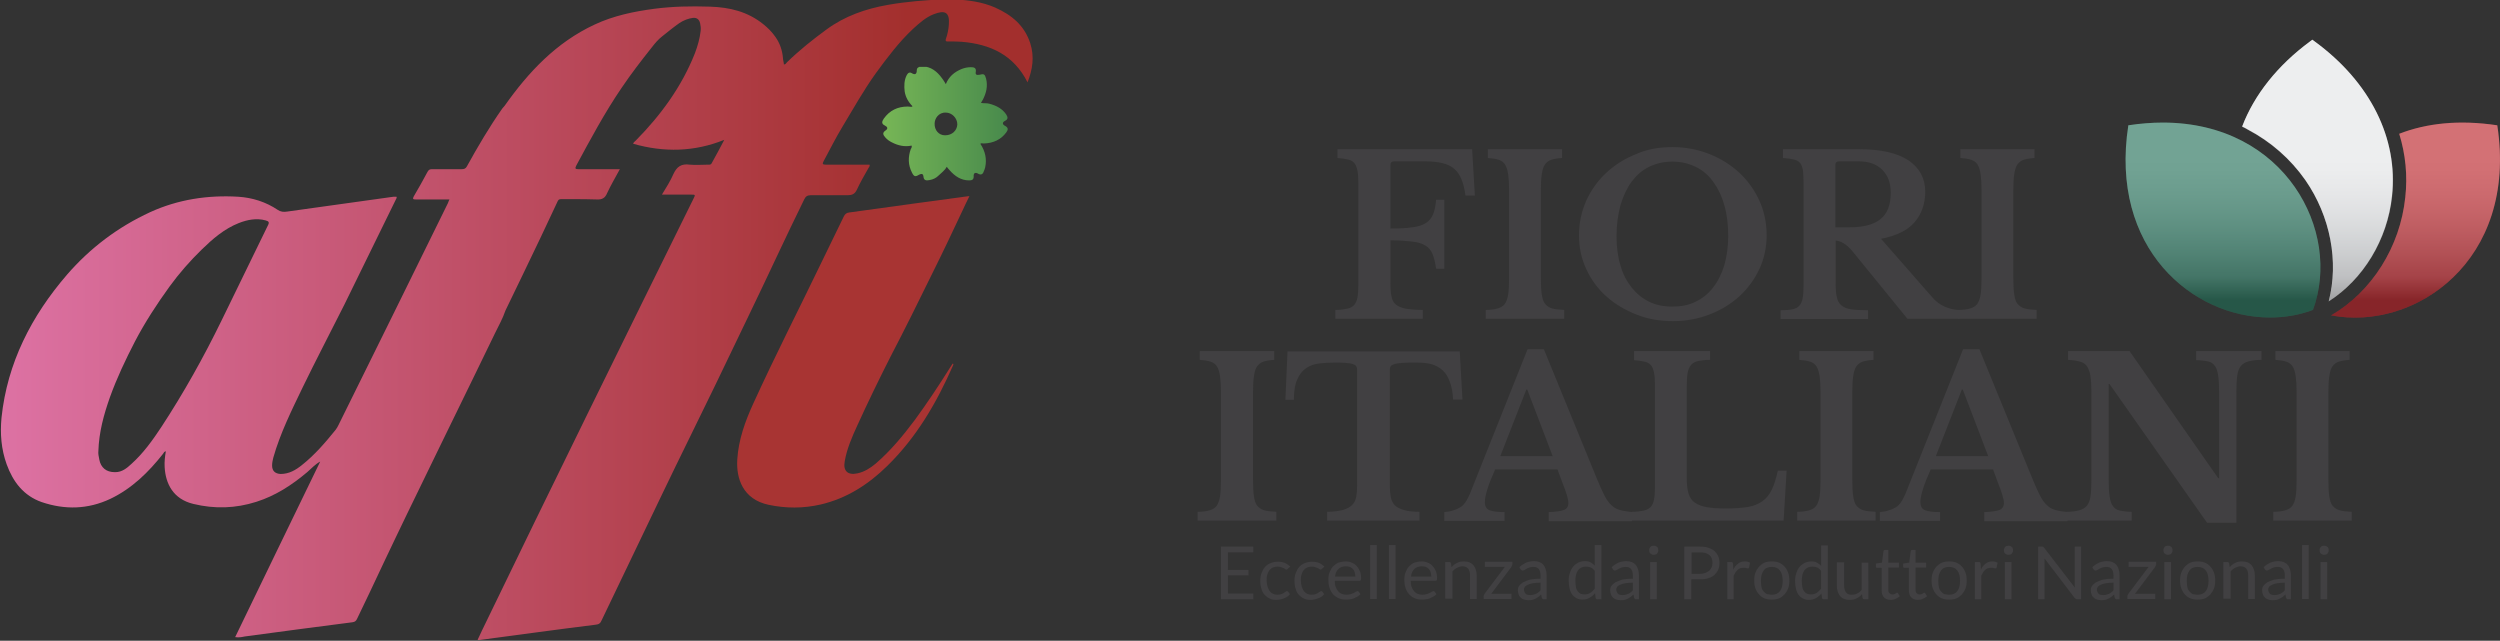 <svg xmlns="http://www.w3.org/2000/svg" xmlns:xlink="http://www.w3.org/1999/xlink" xml:space="preserve" id="Livello_1" x="0" y="0" style="enable-background:new 0 0 826 211.7" version="1.1" viewBox="0 0 826 211.7"><rect x="0" y="0" width="826" height="211.7" fill="#333333" stroke="none"/><style>.st6{fill:#414042}</style><path d="M825.1 41.4c-12.6-1.9-23.4-.7-32.4 2.8 2.1 6.8 2.8 13.9 2 21-1.7 16.4-11.1 31.2-24.5 39 27.4 5.3 61.8-17.8 54.9-62.8" style="fill:#c0343a"/><path d="m764.8 13.7-.8-.6-.8.6c-10.7 7.9-18.4 17.6-22.4 28.1.6.3 1.3.6 1.9 1 7.6 4 14.1 9.7 19 16.7 8.3 12 11.1 27 7.7 40.1 11.4-7.3 19.4-20.4 20.9-34.8 2.1-19.1-7.2-37.7-25.5-51.1" style="fill:#e6e7e8"/><path d="M714.6 40.5c-3.6 0-7.5.3-11.4.9-6.3 40.7 21.2 63.5 46.8 63.5 4.9 0 9.7-.8 14.2-2.5 9.6-25.8-9.1-61.9-49.6-61.9" style="fill:#367c66"/><g style="opacity:.3"><defs><path id="SVGID_1_" d="M702.2 13.2H826V105H702.2z"/></defs><clipPath id="SVGID_2_"><use xlink:href="#SVGID_1_" style="overflow:visible"/></clipPath><g style="clip-path:url(#SVGID_2_)"><defs><path id="SVGID_3_" d="M825.1 41.4c-12.6-1.9-23.4-.7-32.4 2.8 2.1 6.8 2.8 13.9 2 21-1.7 16.4-11.1 31.2-24.5 39 27.4 5.3 61.8-17.8 54.9-62.8m-110.5-.9c-3.6 0-7.5.3-11.4.9-6.3 40.7 21.2 63.5 46.8 63.5 4.9 0 9.7-.8 14.2-2.5 9.6-25.8-9.1-61.9-49.6-61.9m75.8 24.3c2-19.1-7.3-37.7-25.6-51l-.8-.6-.8.6c-10.7 7.9-18.4 17.6-22.4 28.1.6.3 1.3.6 1.9 1 7.6 4 14.1 9.7 19 16.7 8.3 12 11.1 27 7.7 40.1 11.5-7.4 19.5-20.5 21-34.9"/></defs><clipPath id="SVGID_4_"><use xlink:href="#SVGID_3_" style="overflow:visible"/></clipPath><linearGradient id="SVGID_5_" x1="-40.517" x2="-39.661" y1="252.476" y2="252.476" gradientTransform="matrix(0 107.167 107.167 0 -26292.691 4355.273)" gradientUnits="userSpaceOnUse"><stop offset="0" style="stop-color:#fff"/><stop offset=".432" style="stop-color:#fff"/><stop offset=".481" style="stop-color:#f8f8f8"/><stop offset=".544" style="stop-color:#eaeaeb"/><stop offset=".614" style="stop-color:#d4d5d6"/><stop offset=".69" style="stop-color:#b5b7b9"/><stop offset=".77" style="stop-color:#909294"/><stop offset=".853" style="stop-color:#646567"/><stop offset=".937" style="stop-color:#000"/><stop offset="1" style="stop-color:#000"/></linearGradient><path d="M696.8 13.2H832v96.4H696.8z" style="clip-path:url(#SVGID_4_);fill:url(#SVGID_5_)"/></g></g><path d="M414.1 180.6v1.9h-8.4v5.8h6.8v1.8h-6.8v6h8.4v1.9h-10.7v-17.4zM425.5 187.9c-.1.1-.1.2-.2.2s-.2.1-.3.1c-.1 0-.3-.1-.4-.2-.1-.1-.3-.2-.5-.3-.2-.1-.5-.2-.8-.3-.3-.1-.7-.2-1.1-.2-.6 0-1.1.1-1.6.3-.5.2-.8.5-1.2.9-.3.4-.5.9-.7 1.5-.2.6-.2 1.2-.2 1.9s.1 1.4.3 2c.2.6.4 1.1.7 1.5.3.4.7.7 1.1.9.4.2.9.3 1.5.3.5 0 1-.1 1.3-.2.3-.1.6-.3.8-.4.2-.2.4-.3.6-.4.1-.1.3-.2.4-.2.2 0 .3.1.4.2l.6.8c-.5.7-1.2 1.1-2 1.4-.8.3-1.6.5-2.5.5-.8 0-1.5-.1-2.1-.4-.7-.3-1.2-.7-1.7-1.2s-.9-1.2-1.1-2c-.3-.8-.4-1.7-.4-2.7 0-.9.1-1.8.4-2.5.3-.8.6-1.4 1.1-2 .5-.6 1.1-1 1.8-1.3.7-.3 1.5-.5 2.5-.5.9 0 1.6.1 2.3.4.7.3 1.2.7 1.8 1.2l-.8.7zM436.8 187.9c-.1.1-.1.2-.2.2s-.2.1-.3.1c-.1 0-.3-.1-.4-.2-.1-.1-.3-.2-.5-.3-.2-.1-.5-.2-.8-.3-.3-.1-.7-.2-1.1-.2-.6 0-1.1.1-1.6.3-.5.2-.8.5-1.2.9-.3.4-.5.9-.7 1.5-.2.6-.2 1.2-.2 1.9s.1 1.4.3 2c.2.6.4 1.1.7 1.5.3.4.7.7 1.1.9.4.2.9.3 1.5.3.5 0 1-.1 1.3-.2.3-.1.6-.3.8-.4.2-.2.4-.3.6-.4.1-.1.3-.2.4-.2.2 0 .3.1.4.2l.6.8c-.5.7-1.2 1.1-2 1.4-.8.3-1.6.5-2.5.5-.8 0-1.5-.1-2.1-.4-.7-.3-1.2-.7-1.7-1.2s-.9-1.2-1.1-2c-.3-.8-.4-1.7-.4-2.7 0-.9.1-1.8.4-2.5.3-.8.6-1.4 1.1-2 .5-.6 1.1-1 1.8-1.3.7-.3 1.5-.5 2.5-.5.9 0 1.6.1 2.3.4.7.3 1.2.7 1.8 1.2l-.8.7zM444.6 185.5c.7 0 1.4.1 2 .4.6.2 1.2.6 1.6 1.1.5.5.8 1 1.1 1.7.3.7.4 1.5.4 2.3 0 .3 0 .6-.1.7-.1.1-.2.2-.4.2H441c0 .8.1 1.5.3 2 .2.6.5 1.1.8 1.4.3.4.7.7 1.2.9.5.2 1 .3 1.6.3.5 0 1-.1 1.4-.2.4-.1.7-.3 1-.4.3-.1.5-.3.7-.4.2-.1.4-.2.5-.2.2 0 .3.1.4.2l.6.8c-.3.3-.6.6-1 .8l-1.2.6c-.4.2-.9.3-1.3.3-.5.1-.9.1-1.3.1-.8 0-1.6-.1-2.3-.4-.7-.3-1.3-.7-1.9-1.3-.5-.6-.9-1.2-1.2-2.1-.3-.8-.4-1.8-.4-2.8 0-.9.1-1.7.4-2.4.3-.7.6-1.4 1.1-1.9.5-.5 1.1-1 1.8-1.3.7-.2 1.5-.4 2.4-.4m.1 1.6c-1 0-1.9.3-2.5.9-.6.6-1 1.4-1.1 2.5h6.7c0-.5-.1-1-.2-1.4-.1-.4-.3-.8-.6-1.1-.3-.3-.6-.5-1-.7-.4-.1-.8-.2-1.3-.2M452.7 180.1h2.2v17.8h-2.2zM458.9 180.1h2.2v17.8h-2.2zM469.7 185.5c.7 0 1.4.1 2 .4.6.2 1.2.6 1.6 1.1.5.5.8 1 1.1 1.7.3.7.4 1.5.4 2.3 0 .3 0 .6-.1.7-.1.1-.2.2-.4.2h-8.2c0 .8.1 1.5.3 2 .2.6.5 1.1.8 1.4.3.4.7.7 1.2.9.5.2 1 .3 1.6.3.5 0 1-.1 1.4-.2.4-.1.7-.3 1-.4.3-.1.5-.3.7-.4.2-.1.4-.2.5-.2.2 0 .3.1.4.2l.6.8c-.3.3-.6.6-1 .8l-1.2.6c-.4.2-.9.3-1.3.3-.5.1-.9.1-1.3.1-.8 0-1.6-.1-2.3-.4-.7-.3-1.3-.7-1.9-1.3-.5-.6-.9-1.2-1.2-2.1-.3-.8-.4-1.8-.4-2.8 0-.9.1-1.7.4-2.4.3-.7.6-1.4 1.1-1.9.5-.5 1.1-1 1.8-1.3.7-.2 1.5-.4 2.4-.4m.1 1.6c-1 0-1.9.3-2.5.9-.6.6-1 1.4-1.1 2.5h6.7c0-.5-.1-1-.2-1.4-.1-.4-.3-.8-.6-1.1-.3-.3-.6-.5-1-.7-.4-.1-.9-.2-1.3-.2M477.5 198v-12.3h1.3c.3 0 .5.1.6.4l.2 1.3c.5-.6 1.1-1.1 1.8-1.4.7-.4 1.4-.5 2.3-.5.7 0 1.3.1 1.8.3s.9.5 1.3.9c.3.4.6.9.8 1.5.2.6.3 1.2.3 1.9v7.8h-2.2v-7.8c0-.9-.2-1.7-.6-2.2-.4-.5-1.1-.8-1.9-.8-.6 0-1.2.2-1.8.5-.6.3-1.1.7-1.5 1.2v9h-2.4zM499.6 186.6c0 .2 0 .3-.1.4-.1.1-.1.3-.2.4l-6.6 8.8h6.7v1.7h-9.2v-.9c0-.1 0-.2.1-.4.1-.1.1-.3.2-.4l6.7-8.9h-6.6v-1.7h9.1v1zM511.2 198h-1c-.2 0-.4 0-.5-.1-.1-.1-.2-.2-.3-.4l-.2-1.1c-.3.3-.6.6-.9.8-.3.2-.6.4-1 .6-.3.2-.7.3-1.1.4-.4.1-.8.1-1.3.1s-.9-.1-1.3-.2-.8-.3-1.1-.6c-.3-.3-.6-.6-.7-1-.2-.4-.3-.9-.3-1.5 0-.5.1-1 .4-1.4.3-.4.7-.8 1.3-1.2.6-.3 1.4-.6 2.3-.9 1-.2 2.1-.3 3.5-.3v-1c0-1-.2-1.7-.6-2.2-.4-.5-1-.7-1.8-.7-.5 0-1 .1-1.3.2-.4.1-.7.3-.9.4-.3.2-.5.3-.7.4-.2.1-.4.2-.6.2-.1 0-.3 0-.4-.1l-.3-.3-.4-.7c.7-.7 1.4-1.1 2.2-1.5.8-.3 1.7-.5 2.6-.5.7 0 1.3.1 1.8.3.5.2 1 .5 1.3.9.4.4.6.9.8 1.5.2.6.3 1.2.3 1.9v8zm-5.6-1.4c.4 0 .7 0 1-.1l.9-.3c.3-.1.5-.3.8-.5.3-.2.5-.4.7-.7v-2.5c-1 0-1.8.1-2.5.2s-1.3.3-1.7.5c-.4.2-.8.4-1 .7-.2.3-.3.6-.3.9 0 .3.1.6.2.8.1.2.2.4.4.6.2.2.4.3.6.3.4.1.6.1.9.1M527.8 198c-.3 0-.5-.1-.6-.4l-.2-1.6c-.5.6-1.1 1.1-1.8 1.5-.7.4-1.4.6-2.3.6-.7 0-1.3-.1-1.9-.4-.6-.3-1.1-.7-1.5-1.2-.4-.5-.7-1.2-.9-2-.2-.8-.3-1.7-.3-2.7 0-.9.1-1.7.4-2.5.2-.8.6-1.5 1-2 .5-.6 1-1 1.7-1.4.7-.3 1.4-.5 2.2-.5.8 0 1.4.1 1.9.4.5.3 1 .6 1.4 1.1v-6.8h2.2V198h-1.3zm-4.2-1.6c.7 0 1.3-.2 1.8-.5s1-.8 1.5-1.4v-5.9c-.4-.5-.8-.9-1.3-1.1-.5-.2-1-.3-1.6-.3-1.1 0-2 .4-2.6 1.2-.6.8-.9 2-.9 3.5 0 .8.1 1.5.2 2.1.1.6.3 1 .6 1.4.3.4.6.6 1 .8.4.1.8.2 1.3.2M541.7 198h-1c-.2 0-.4 0-.5-.1-.1-.1-.2-.2-.3-.4l-.2-1.1c-.3.3-.6.6-.9.8-.3.2-.6.4-1 .6-.3.2-.7.3-1.1.4-.4.1-.8.1-1.3.1s-.9-.1-1.3-.2-.8-.3-1.1-.6c-.3-.3-.6-.6-.7-1-.2-.4-.3-.9-.3-1.5 0-.5.1-1 .4-1.4.3-.4.7-.8 1.3-1.2.6-.3 1.4-.6 2.3-.9 1-.2 2.1-.3 3.5-.3v-1c0-1-.2-1.7-.6-2.2-.4-.5-1-.7-1.8-.7-.5 0-1 .1-1.3.2-.4.1-.7.3-.9.4-.3.2-.5.3-.7.4-.2.1-.4.2-.6.2-.1 0-.3 0-.4-.1l-.3-.3-.4-.7c.7-.7 1.4-1.1 2.2-1.5.8-.3 1.7-.5 2.6-.5.7 0 1.3.1 1.8.3.5.2 1 .5 1.3.9.4.4.6.9.8 1.5.2.6.3 1.2.3 1.9v8zm-5.6-1.4c.4 0 .7 0 1-.1l.9-.3c.3-.1.5-.3.8-.5.3-.2.5-.4.7-.7v-2.5c-1 0-1.8.1-2.5.2s-1.3.3-1.7.5c-.4.2-.8.4-1 .7-.2.3-.3.6-.3.9 0 .3.1.6.2.8.1.2.2.4.4.6.2.2.4.3.6.3.4.1.6.1.9.1M547.9 181.8c0 .2 0 .4-.1.6-.1.2-.2.3-.3.5-.1.1-.3.3-.5.3-.2.1-.4.1-.6.1-.2 0-.4 0-.6-.1-.2-.1-.3-.2-.5-.3-.1-.1-.3-.3-.3-.5-.1-.2-.1-.4-.1-.6 0-.2 0-.4.1-.6.1-.2.2-.4.3-.5.1-.1.3-.3.5-.3.2-.1.4-.1.6-.1.2 0 .4 0 .6.1.2.1.3.2.5.3.1.1.3.3.3.5s.1.4.1.6m-.5 16.2h-2.2v-12.3h2.2V198zM558.8 191.5v6.5h-2.3v-17.4h5.1c1.1 0 2.1.1 2.9.4.8.3 1.5.6 2 1.1.5.5.9 1 1.2 1.7.3.7.4 1.4.4 2.2 0 .8-.1 1.5-.4 2.2-.3.7-.7 1.2-1.2 1.7s-1.2.9-2 1.1c-.8.3-1.7.4-2.8.4h-2.9zm0-1.9h2.8c.7 0 1.3-.1 1.8-.3.5-.2.9-.4 1.3-.7.3-.3.6-.7.8-1.1.2-.4.3-.9.3-1.5 0-1.1-.3-2-1-2.6-.7-.6-1.7-.9-3.1-.9h-2.8v7.1zM570.7 198v-12.3h1.2c.2 0 .4 0 .5.1.1.1.1.2.2.5l.1 1.9c.4-.9.9-1.5 1.6-2 .6-.5 1.3-.7 2.2-.7.3 0 .6 0 .9.1.3.1.5.2.8.3l-.3 1.6c-.1.2-.2.3-.4.3-.1 0-.3 0-.5-.1s-.6-.1-1-.1c-.8 0-1.4.2-1.9.7-.5.4-.9 1.1-1.3 1.9v7.8h-2.1zM585.4 185.5c.9 0 1.7.1 2.4.4.7.3 1.3.7 1.8 1.3.5.5.9 1.2 1.2 2 .3.8.4 1.7.4 2.6 0 1-.1 1.8-.4 2.6-.3.8-.7 1.4-1.2 2-.5.5-1.1 1-1.8 1.3-.7.3-1.5.4-2.4.4-.9 0-1.7-.1-2.4-.4-.7-.3-1.3-.7-1.8-1.3-.5-.5-.9-1.2-1.2-2-.3-.8-.4-1.6-.4-2.6s.1-1.8.4-2.6c.3-.8.7-1.4 1.2-2 .5-.5 1.1-1 1.8-1.3.7-.3 1.5-.4 2.4-.4m0 11c1.2 0 2.1-.4 2.7-1.2.6-.8.9-1.9.9-3.4s-.3-2.6-.9-3.4c-.6-.8-1.5-1.2-2.7-1.2-.6 0-1.1.1-1.6.3-.5.2-.8.5-1.1.9-.3.4-.5.9-.7 1.5-.1.6-.2 1.2-.2 2 0 .7.1 1.4.2 2 .1.6.4 1.1.7 1.4.3.4.7.7 1.1.9.5 0 1 .2 1.6.2M602.6 198c-.3 0-.5-.1-.6-.4l-.2-1.5c-.5.6-1.1 1.1-1.8 1.5-.7.4-1.4.6-2.3.6-.7 0-1.3-.1-1.9-.4-.6-.3-1.1-.7-1.5-1.2-.4-.5-.7-1.2-.9-2-.2-.8-.3-1.7-.3-2.7 0-.9.1-1.7.4-2.5.2-.8.6-1.5 1-2 .5-.6 1-1 1.7-1.4.7-.3 1.4-.5 2.2-.5.8 0 1.4.1 1.9.4.5.3 1 .6 1.4 1.1v-6.8h2.2V198h-1.3zm-4.2-1.6c.7 0 1.3-.2 1.8-.5s1-.8 1.5-1.4v-5.9c-.4-.5-.8-.9-1.3-1.1-.5-.2-1-.3-1.6-.3-1.1 0-2 .4-2.6 1.2-.6.8-.9 2-.9 3.5 0 .8.1 1.5.2 2.1.1.6.3 1 .6 1.4.3.4.6.6 1 .8.3.1.8.2 1.3.2M609.3 185.7v7.8c0 .9.2 1.6.6 2.2s1.1.8 1.9.8c.6 0 1.2-.1 1.8-.4.6-.3 1.1-.7 1.5-1.2v-9h2.2V198H616c-.3 0-.5-.1-.6-.4l-.2-1.3c-.5.6-1.1 1.1-1.8 1.4-.7.4-1.4.5-2.3.5-.7 0-1.3-.1-1.8-.3-.5-.2-.9-.5-1.3-.9-.3-.4-.6-.9-.8-1.5-.2-.6-.3-1.2-.3-1.9v-7.8h2.4zM624.7 198.2c-1 0-1.7-.3-2.2-.8-.5-.5-.8-1.3-.8-2.3v-7.5h-1.5c-.1 0-.2 0-.3-.1-.1-.1-.1-.2-.1-.4v-.9l2-.3.5-3.8c0-.1.1-.2.2-.3.1-.1.2-.1.3-.1h1.1v4.2h3.5v1.6h-3.5v7.4c0 .5.1.9.4 1.1.3.3.6.4 1 .4.2 0 .4 0 .6-.1.2-.1.3-.1.4-.2.1-.1.2-.1.3-.2.1-.1.2-.1.2-.1.1 0 .2.1.3.2l.6 1c-.4.3-.8.6-1.3.8-.6.3-1.2.4-1.7.4M633.7 198.2c-1 0-1.7-.3-2.2-.8-.5-.5-.8-1.3-.8-2.3v-7.5h-1.5c-.1 0-.2 0-.3-.1-.1-.1-.1-.2-.1-.4v-.9l2-.3.5-3.8c0-.1.1-.2.2-.3.1-.1.2-.1.3-.1h1.1v4.2h3.5v1.6h-3.5v7.4c0 .5.1.9.4 1.1.3.3.6.4 1 .4.2 0 .4 0 .6-.1.2-.1.3-.1.4-.2.1-.1.2-.1.3-.2.1-.1.2-.1.2-.1.1 0 .2.1.3.2l.6 1c-.4.3-.8.6-1.3.8-.6.3-1.2.4-1.7.4M644 185.5c.9 0 1.7.1 2.4.4.7.3 1.3.7 1.8 1.3.5.5.9 1.2 1.2 2 .3.8.4 1.7.4 2.6 0 1-.1 1.8-.4 2.6-.3.8-.7 1.4-1.2 2-.5.5-1.1 1-1.8 1.3-.7.3-1.5.4-2.4.4-.9 0-1.7-.1-2.4-.4-.7-.3-1.3-.7-1.8-1.3-.5-.5-.9-1.2-1.2-2-.3-.8-.4-1.6-.4-2.6s.1-1.8.4-2.6c.3-.8.7-1.4 1.2-2 .5-.5 1.1-1 1.8-1.3s1.5-.4 2.4-.4m0 11c1.2 0 2.1-.4 2.7-1.2.6-.8.9-1.9.9-3.4s-.3-2.6-.9-3.4c-.6-.8-1.5-1.2-2.7-1.2-.6 0-1.1.1-1.6.3-.5.2-.8.5-1.1.9-.3.4-.5.9-.7 1.5-.1.6-.2 1.2-.2 2 0 .7.1 1.4.2 2 .1.6.4 1.1.7 1.4.3.4.7.7 1.1.9.4 0 1 .2 1.6.2M652.5 198v-12.3h1.2c.2 0 .4 0 .5.1.1.1.1.2.2.5l.1 1.9c.4-.9.9-1.5 1.6-2 .6-.5 1.3-.7 2.2-.7.3 0 .6 0 .9.1.3.1.5.2.8.3l-.3 1.6c-.1.2-.2.3-.4.3-.1 0-.3 0-.5-.1s-.6-.1-1-.1c-.8 0-1.4.2-1.9.7-.5.4-.9 1.1-1.3 1.9v7.8h-2.1zM665.1 181.8c0 .2 0 .4-.1.6s-.2.3-.3.5c-.1.1-.3.3-.5.3-.2.1-.4.1-.6.1-.2 0-.4 0-.6-.1-.2-.1-.3-.2-.5-.3-.1-.1-.3-.3-.3-.5-.1-.2-.1-.4-.1-.6 0-.2 0-.4.1-.6.1-.2.2-.4.3-.5.1-.1.3-.3.5-.3s.4-.1.6-.1c.2 0 .4 0 .6.1.2.1.3.2.5.3.1.1.3.3.3.5.1.2.1.4.1.6m-.5 16.2h-2.2v-12.3h2.2V198zM675.1 180.7l.3.3 10.1 13.1v-13.5h2.1V198h-1.2c-.2 0-.3 0-.5-.1-.1-.1-.2-.2-.4-.3l-10-13.1V198h-2.1v-17.4h1.2c.3 0 .4 0 .5.1M700.5 198h-1c-.2 0-.4 0-.5-.1-.1-.1-.2-.2-.3-.4l-.2-1.1c-.3.3-.6.6-.9.8-.3.2-.6.4-1 .6-.3.2-.7.3-1.1.4-.4.1-.8.1-1.3.1s-.9-.1-1.3-.2-.8-.3-1.1-.6c-.3-.3-.6-.6-.7-1-.2-.4-.3-.9-.3-1.5 0-.5.1-1 .4-1.4.3-.4.7-.8 1.3-1.2.6-.3 1.4-.6 2.3-.9 1-.2 2.1-.3 3.5-.3v-1c0-1-.2-1.7-.6-2.2-.4-.5-1-.7-1.8-.7-.5 0-1 .1-1.3.2-.4.1-.7.3-.9.4-.3.2-.5.3-.7.4-.2.1-.4.2-.6.2-.1 0-.3 0-.4-.1l-.3-.3-.4-.7c.7-.7 1.4-1.1 2.2-1.5.8-.3 1.7-.5 2.6-.5.7 0 1.3.1 1.8.3.5.2 1 .5 1.3.9.4.4.6.9.8 1.5.2.6.3 1.2.3 1.9v8zm-5.6-1.4c.4 0 .7 0 1-.1l.9-.3c.3-.1.5-.3.8-.5.3-.2.5-.4.7-.7v-2.5c-1 0-1.8.1-2.5.2s-1.3.3-1.7.5c-.4.2-.8.4-1 .7-.2.3-.3.6-.3.9 0 .3.1.6.2.8.1.2.2.4.4.6.2.2.4.3.6.3.3.1.6.1.9.1M712.3 186.6c0 .2 0 .3-.1.4-.1.1-.1.3-.2.4l-6.6 8.8h6.7v1.7h-9.2v-.9c0-.1 0-.2.1-.4.1-.1.1-.3.2-.4l6.7-8.9h-6.6v-1.7h9.1v1zM717.8 181.8c0 .2 0 .4-.1.6s-.2.3-.3.5c-.1.1-.3.3-.5.3-.2.1-.4.1-.6.1-.2 0-.4 0-.6-.1-.2-.1-.3-.2-.5-.3-.1-.1-.3-.3-.3-.5-.1-.2-.1-.4-.1-.6 0-.2 0-.4.1-.6.1-.2.2-.4.3-.5.1-.1.3-.3.5-.3.2-.1.4-.1.6-.1.2 0 .4 0 .6.1.2.1.3.2.5.3.1.1.3.3.3.5.1.2.1.4.1.6m-.5 16.2h-2.2v-12.3h2.2V198zM726.1 185.5c.9 0 1.7.1 2.4.4s1.3.7 1.8 1.3c.5.5.9 1.2 1.2 2 .3.8.4 1.7.4 2.6 0 1-.1 1.8-.4 2.6-.3.8-.7 1.4-1.2 2-.5.5-1.1 1-1.8 1.3-.7.3-1.5.4-2.4.4-.9 0-1.7-.1-2.4-.4-.7-.3-1.3-.7-1.8-1.3-.5-.5-.9-1.2-1.2-2-.3-.8-.4-1.6-.4-2.6s.1-1.8.4-2.6c.3-.8.7-1.4 1.2-2 .5-.5 1.1-1 1.8-1.3.7-.3 1.5-.4 2.4-.4m0 11c1.2 0 2.1-.4 2.7-1.2.6-.8.9-1.9.9-3.4s-.3-2.6-.9-3.4c-.6-.8-1.5-1.2-2.7-1.2-.6 0-1.1.1-1.6.3-.5.2-.8.5-1.1.9-.3.4-.5.9-.7 1.5-.1.6-.2 1.2-.2 2 0 .7.1 1.4.2 2 .1.6.4 1.1.7 1.4.3.4.7.7 1.1.9.4 0 1 .2 1.6.2M734.6 198v-12.3h1.3c.3 0 .5.1.6.4l.2 1.3c.5-.6 1.1-1.1 1.8-1.4.7-.4 1.4-.5 2.3-.5.7 0 1.3.1 1.8.3.5.2.9.5 1.3.9.3.4.6.9.8 1.5.2.6.3 1.2.3 1.9v7.8h-2.2v-7.8c0-.9-.2-1.7-.6-2.2-.4-.5-1.1-.8-1.9-.8-.6 0-1.2.2-1.8.5-.6.3-1.1.7-1.5 1.2v9h-2.4zM757.1 198h-1c-.2 0-.4 0-.5-.1-.1-.1-.2-.2-.3-.4l-.2-1.1c-.3.3-.6.6-.9.8-.3.2-.6.4-1 .6-.3.2-.7.3-1.1.4-.4.1-.8.1-1.3.1s-.9-.1-1.3-.2-.8-.3-1.1-.6c-.3-.3-.6-.6-.7-1-.2-.4-.3-.9-.3-1.5 0-.5.1-1 .4-1.4.3-.4.7-.8 1.3-1.2.6-.3 1.4-.6 2.3-.9 1-.2 2.1-.3 3.5-.3v-1c0-1-.2-1.7-.6-2.2-.4-.5-1-.7-1.8-.7-.5 0-1 .1-1.3.2-.4.1-.7.3-.9.4-.3.2-.5.3-.7.4-.2.1-.4.2-.6.2-.1 0-.3 0-.4-.1l-.3-.3-.4-.7c.7-.7 1.4-1.1 2.2-1.5.8-.3 1.7-.5 2.6-.5.7 0 1.3.1 1.8.3.5.2 1 .5 1.3.9.4.4.6.9.8 1.5.2.6.3 1.2.3 1.9v8zm-5.6-1.4c.4 0 .7 0 1-.1l.9-.3c.3-.1.5-.3.8-.5.3-.2.5-.4.7-.7v-2.5c-1 0-1.8.1-2.5.2s-1.3.3-1.7.5c-.4.2-.8.4-1 .7-.2.3-.3.6-.3.9 0 .3.1.6.2.8.1.2.2.4.4.6.2.2.4.3.6.3.3.1.6.1.9.1M760.6 180.1h2.2v17.8h-2.2zM769.4 181.8c0 .2 0 .4-.1.6-.1.2-.2.3-.3.5-.1.1-.3.3-.5.3-.2.1-.4.1-.6.1-.2 0-.4 0-.6-.1-.2-.1-.3-.2-.5-.3-.1-.1-.3-.3-.3-.5-.1-.2-.1-.4-.1-.6 0-.2 0-.4.1-.6.1-.2.2-.4.3-.5.1-.1.3-.3.5-.3.2-.1.4-.1.6-.1.2 0 .4 0 .6.1.2.1.3.2.5.3.1.1.3.3.3.5.1.2.1.4.1.6m-.5 16.2h-2.2v-12.3h2.2V198zM459.4 93.6c0 1.8.1 3.3.4 4.5.2 1.1.7 2 1.5 2.6.8.6 1.8 1 3.2 1.3 1.4.2 3.2.4 5.6.4v2.9h-28.9v-2.9c1.6 0 2.9-.2 3.9-.4s1.8-.7 2.3-1.2c.5-.6.9-1.4 1.1-2.5.2-1.1.3-2.4.3-4.1V60.5c0-1.7-.1-3.1-.3-4.1-.2-1-.5-1.9-1-2.5-.5-.6-1.2-1-2.1-1.2-.9-.2-2.1-.4-3.5-.5v-2.9h44.5l.9 15.3h-3.1c-.3-2.1-.7-3.8-1.3-5.3-.6-1.4-1.3-2.6-2.4-3.5-1-.9-2.3-1.5-3.9-1.9-1.6-.4-3.6-.6-5.9-.6h-10c-.9 0-1.3.4-1.3 1.2v21c3 0 5.4-.1 7.2-.4 1.9-.2 3.4-.7 4.5-1.4s1.9-1.7 2.4-2.9.8-2.8 1-4.8h2.7v22.8h-2.7c-.3-2-.7-3.7-1.2-4.9-.5-1.2-1.3-2.2-2.4-2.8-1.1-.7-2.6-1.1-4.4-1.3-1.8-.2-4.2-.4-7.1-.4v14.2zM516.9 105.3h-26v-2.9c1.6 0 3-.2 4-.5s1.8-.8 2.3-1.5c.5-.7.9-1.8 1.1-3.1.2-1.3.3-3.1.3-5.4V62.7c0-2-.1-3.7-.3-5.1-.2-1.3-.5-2.4-1-3.2-.5-.8-1.2-1.3-2.1-1.6-.9-.3-2.1-.5-3.6-.6v-2.9h24.5v2.9c-1.5.1-2.7.3-3.6.6-.9.3-1.6.9-2.1 1.6-.5.8-.8 1.8-1 3.2-.2 1.3-.3 3-.3 5.1v29.2c0 2.3.1 4.1.3 5.4.2 1.3.5 2.4 1.1 3.1.6.7 1.3 1.2 2.3 1.5 1 .3 2.3.4 4 .5v2.9zM552.6 48.6c4.4 0 8.4.8 12.2 2.3 3.8 1.5 7.1 3.6 9.9 6.2 2.8 2.6 5 5.7 6.6 9.2 1.6 3.5 2.4 7.4 2.4 11.5 0 3.9-.8 7.6-2.4 11.1-1.6 3.4-3.8 6.4-6.6 9-2.8 2.5-6.1 4.6-9.9 6-3.8 1.5-7.8 2.2-12.1 2.2s-8.4-.7-12.1-2.2c-3.8-1.5-7.1-3.5-9.9-6-2.8-2.5-5-5.5-6.6-9-1.6-3.4-2.4-7.1-2.4-11.1 0-4.1.8-7.9 2.4-11.5 1.6-3.5 3.8-6.6 6.6-9.2 2.8-2.6 6.1-4.7 9.9-6.2 3.5-1.6 7.6-2.3 12-2.3m0 52.7c2.8 0 5.4-.5 7.6-1.6 2.3-1.1 4.2-2.6 5.8-4.7 1.6-2 2.8-4.5 3.7-7.3.8-2.9 1.3-6.1 1.3-9.7 0-3.8-.4-7.2-1.3-10.2-.8-3-2.1-5.6-3.7-7.8s-3.5-3.8-5.8-4.9c-2.3-1.1-4.8-1.7-7.6-1.7-2.9 0-5.4.6-7.7 1.7s-4.2 2.8-5.8 4.9c-1.6 2.2-2.8 4.8-3.7 7.8-.8 3-1.3 6.4-1.3 10.2 0 3.6.4 6.8 1.3 9.7.8 2.9 2.1 5.3 3.7 7.3s3.5 3.6 5.8 4.7c2.2 1.1 4.8 1.6 7.7 1.6M636.1 63.3c0 4-1.2 7.4-3.5 10.1-2.3 2.7-6 4.5-11.1 5.5l16.9 19.3c1.2 1.4 2.5 2.4 4.1 3.1 1.6.7 3.2 1.1 4.9 1.1v2.9h-17.2l-18-22.1c-1.2-1.5-2.3-2.4-3.2-2.9-.9-.5-1.7-.8-2.5-.8v14.3c0 1.8.1 3.3.4 4.4.2 1.1.7 2 1.5 2.7.7.6 1.8 1.1 3.2 1.3 1.4.2 3.2.3 5.6.3v2.9h-28.9v-2.9c1.6 0 2.9-.1 3.9-.3 1-.2 1.8-.6 2.3-1.2.6-.6.9-1.5 1.1-2.5.2-1.1.3-2.5.3-4.2V60.5c0-1.7-.1-3.1-.2-4.1-.1-1-.5-1.9-.9-2.5-.5-.6-1.2-1-2.1-1.2-.9-.2-2.1-.4-3.6-.5v-2.9h25.2c7 0 12.5 1.2 16.3 3.7 3.6 2.5 5.5 5.9 5.5 10.3m-29.7 11.8h4.7c4.6 0 8-.9 10.2-2.7 2.3-1.8 3.4-4.7 3.4-8.8 0-3.1-.9-5.6-2.8-7.5-1.9-1.9-4.5-2.8-7.9-2.8h-6.3c-.9 0-1.3.4-1.3 1.2v20.6z" class="st6"/><path d="M673 105.3h-26v-2.9c1.6 0 3-.2 4-.5s1.8-.8 2.3-1.5c.5-.7.9-1.8 1.1-3.1.2-1.3.3-3.1.3-5.4V62.7c0-2-.1-3.7-.3-5.1-.2-1.3-.5-2.4-1-3.2-.5-.8-1.2-1.3-2.1-1.6-.9-.3-2.1-.5-3.6-.6v-2.9h24.5v2.9c-1.5.1-2.7.3-3.6.6-.9.3-1.6.9-2.1 1.6-.5.8-.8 1.8-1 3.2-.2 1.3-.3 3-.3 5.1v29.2c0 2.3.1 4.1.3 5.4.2 1.3.5 2.4 1.1 3.1.6.7 1.3 1.2 2.3 1.5 1 .3 2.3.4 4 .5v2.9zM421.7 172h-26v-2.9c1.6 0 3-.2 4-.5s1.8-.8 2.3-1.5c.5-.7.9-1.8 1.1-3.1.2-1.3.3-3.1.3-5.4v-29.2c0-2-.1-3.7-.3-5.1-.2-1.3-.5-2.4-1-3.2-.5-.8-1.2-1.3-2.1-1.6-.9-.3-2.1-.5-3.6-.6V116H421v2.9c-1.5.1-2.7.3-3.6.6-.9.3-1.6.9-2.1 1.6s-.8 1.8-1 3.2c-.2 1.3-.3 3-.3 5.1v29.2c0 2.3.1 4.1.3 5.4.2 1.3.5 2.4 1.1 3.1.6.7 1.3 1.2 2.3 1.5 1 .3 2.3.4 4 .5v2.9zM483.2 132h-3.1c-.1-2.4-.5-4.4-1.1-5.9-.6-1.6-1.3-2.8-2.4-3.8-1-.9-2.3-1.6-3.7-2-1.5-.4-3.2-.5-5.1-.5-1.9 0-3.4 0-4.5.1s-2 .2-2.6.4c-.6.2-1 .4-1.2.7-.2.3-.3.7-.3 1.1v38.1c0 1.6.1 2.9.3 4 .2 1.1.7 2 1.3 2.7.7.7 1.7 1.2 3 1.6 1.3.4 3 .6 5.2.6v2.9h-30.5v-2.9c2.2 0 3.9-.3 5.2-.6 1.3-.4 2.3-.9 3-1.6.7-.7 1.2-1.6 1.4-2.7.2-1.1.3-2.4.3-4v-38.1c0-.4-.1-.8-.3-1.1-.2-.3-.5-.5-1.1-.7-.5-.2-1.3-.3-2.3-.4-1-.1-2.3-.1-3.9-.1-1.7 0-3.4.1-5 .3-1.6.2-3 .7-4.2 1.5-1.2.8-2.2 2-2.9 3.6-.8 1.6-1.2 3.9-1.2 6.9h-2.8l.7-16h56.9l.9 15.9zM514.6 155.1H494c-2.3 5.1-3.4 8.7-3.4 10.7 0 1.5.5 2.4 1.6 2.8 1.1.4 2.7.6 4.9.6v2.9h-19.9v-2.9c1.2-.1 2.2-.3 3-.6.8-.2 1.6-.6 2.3-1 .7-.4 1.2-1 1.7-1.7s.9-1.6 1.4-2.6l19.1-47.9h5.4l17.4 42.5c1 2.5 1.9 4.4 2.6 5.8.7 1.4 1.5 2.5 2.3 3.2.8.8 1.7 1.3 2.8 1.6 1 .3 2.4.5 4 .7v3h-27.5v-3c2.3-.1 4-.3 5-.7 1-.4 1.5-1.2 1.5-2.3 0-.7-.2-1.5-.5-2.6s-.8-2.4-1.4-3.9l-1.7-4.6zm-18.9-4.4H513l-8.4-22h-.3l-8.6 22zM589.3 172h-50.1v-2.9c1.6 0 2.9-.2 3.9-.4s1.8-.7 2.3-1.2c.5-.6.9-1.4 1.1-2.5.2-1.1.3-2.4.3-4.1v-33.6c0-1.7-.1-3.1-.3-4.1-.2-1-.5-1.9-1-2.5-.5-.6-1.2-1-2.1-1.2-.9-.2-2.1-.4-3.5-.5v-3H565v2.9c-1.6 0-3 .2-4 .4s-1.8.7-2.3 1.3c-.5.6-.9 1.5-1.1 2.6-.2 1.1-.3 2.6-.3 4.4v30.5c0 2 .2 3.7.6 5 .4 1.3 1.1 2.3 2.1 3 1 .7 2.4 1.2 4.1 1.5 1.7.3 3.8.4 6.3.4 2.8 0 5.2-.2 7.1-.5 1.9-.3 3.5-1 4.8-1.9 1.3-.9 2.3-2.2 3.1-3.8.8-1.6 1.4-3.7 2-6.3h2.9l-1 16.5zM619.8 172h-26v-2.9c1.6 0 3-.2 4-.5s1.8-.8 2.3-1.5c.5-.7.9-1.8 1.1-3.1.2-1.3.3-3.1.3-5.4v-29.2c0-2-.1-3.7-.3-5.1-.2-1.3-.5-2.4-1-3.2-.5-.8-1.2-1.3-2.1-1.6-.9-.3-2.1-.5-3.6-.6V116H619v2.9c-1.5.1-2.7.3-3.6.6-.9.3-1.6.9-2.1 1.6-.5.8-.8 1.8-1 3.2-.2 1.3-.3 3-.3 5.1v29.2c0 2.3.1 4.1.3 5.4.2 1.3.5 2.4 1.1 3.1.6.7 1.3 1.2 2.3 1.5 1 .3 2.3.4 4 .5v2.9zM658.5 155.1h-20.6c-2.3 5.1-3.4 8.7-3.4 10.7 0 1.5.5 2.4 1.6 2.8 1.1.4 2.7.6 4.9.6v2.9h-19.9v-2.9c1.2-.1 2.2-.3 3-.6.8-.2 1.6-.6 2.3-1 .7-.4 1.2-1 1.7-1.7s.9-1.6 1.4-2.6l19.1-47.9h5.4l17.4 42.5c1 2.5 1.9 4.4 2.6 5.8.7 1.4 1.5 2.5 2.3 3.2.8.8 1.7 1.3 2.8 1.6 1 .3 2.4.5 4 .7v3h-27.5v-3c2.3-.1 4-.3 5-.7 1-.4 1.5-1.2 1.5-2.3 0-.7-.2-1.5-.5-2.6s-.8-2.4-1.4-3.9l-1.7-4.6zm-18.9-4.4h17.3l-8.4-22h-.3l-8.6 22z" class="st6"/><path d="M729.2 172.7 697 126.9h-.3v31.3c0 2.4.1 4.3.3 5.7.2 1.4.5 2.5 1.1 3.3.6.8 1.3 1.3 2.3 1.5 1 .2 2.3.4 3.9.4v2.9h-21.6v-2.9c1.8 0 3.2-.2 4.3-.5 1.1-.3 1.9-.8 2.5-1.5.6-.7 1-1.8 1.2-3.1.2-1.3.3-3.1.3-5.4v-29.2c0-2-.1-3.7-.3-5.1-.2-1.3-.6-2.4-1.1-3.2s-1.3-1.3-2.3-1.6c-1-.3-2.3-.5-4-.6V116h20.3l29.3 42h.3v-28.1c0-2.4-.1-4.3-.3-5.7-.2-1.4-.5-2.5-1.1-3.3-.6-.8-1.3-1.3-2.3-1.5-1-.2-2.3-.4-3.9-.4v-3h21.6v2.9c-1.8 0-3.2.2-4.3.5-1.1.3-1.9.8-2.5 1.5-.6.7-1 1.8-1.2 3.1-.2 1.4-.3 3.2-.3 5.4v43.3h-9.7zM777.1 172h-26v-2.9c1.6 0 3-.2 4-.5s1.8-.8 2.3-1.5c.5-.7.9-1.8 1.1-3.1.2-1.3.3-3.1.3-5.4v-29.2c0-2-.1-3.7-.3-5.1-.2-1.3-.5-2.4-1-3.2-.5-.8-1.2-1.3-2.1-1.6-.9-.3-2.1-.5-3.6-.6V116h24.5v2.9c-1.5.1-2.7.3-3.6.6-.9.3-1.6.9-2.1 1.6-.5.8-.8 1.8-1 3.2-.2 1.3-.3 3-.3 5.1v29.2c0 2.3.1 4.1.3 5.4.2 1.3.5 2.4 1.1 3.1.6.7 1.3 1.2 2.3 1.5 1 .3 2.3.4 4 .5v2.9z" class="st6"/><defs><path id="SVGID_6_" d="M105.9 152.2zm-73.1-.4c-.2-1-.4-2-.3-2.7.2-6.4 1.8-12.1 3.8-17.8 2.3-6.4 5.2-12.5 8.3-18.5 3.3-6.3 7.2-12.3 11.4-18.1 3.2-4.4 6.8-8.5 10.7-12.3 3.6-3.5 7.4-6.8 12.2-8.7 2.8-1.1 5.8-1.7 8.8-.9 1.1.3 1.4.6.8 1.7-5.1 10.5-10.2 20.9-15.3 31.4-5.9 12.1-12.5 23.9-19.9 35.2-2.9 4.4-6 8.7-9.9 12.2-1.5 1.4-3.1 2.7-5.3 2.7h-.2c-2.8 0-4.6-1.5-5.1-4.2M293.4 1.6C286 2.9 279.1 5.3 273 9.8c-4.5 3.3-8.9 6.8-13 10.8-.3.3-.4.7-1 .7 0-.7-.3-1.3-.3-2-.2-2.6-1-5-2.5-7.1-1.1-1.6-2.5-3-4-4.2-5.2-4.2-11.2-5.6-17.6-5.8-6.2-.2-12.3-.1-18.4.7-6.8.9-13.5 2.3-19.7 5.2-12.7 5.9-21.9 15.7-29.8 26.9-.2.3-.5.5-.7.8-4.3 6.1-8.1 12.6-11.7 19.1-.4.8-.9 1-1.8 1h-9.7c-.7 0-1.1.1-1.5.8-1.5 2.8-3 5.5-4.6 8.2-.5.9-.1 1 .7 1H148.5c-.2.5-.4.8-.5 1.2-12 24.4-24 48.8-36.1 73.2-.3.6-.6 1.2-1 1.7-3.4 4.2-6.9 8.3-11.2 11.7-2 1.6-4.2 2.9-7 2.9-1.8-.1-2.8-1-2.8-2.8 0-.9.2-1.8.4-2.6 2.3-8.1 6-15.5 9.6-23 4.5-9.3 9.3-18.4 13.9-27.6 5.7-11.6 11.3-23.1 17-34.7.1-.3.4-.5.2-.9h-1c-11.7 1.6-23.4 3.3-35.1 4.9-1.2.2-2.2.1-3.2-.6-3.9-2.6-8.3-4-13-4.3-10.1-.6-19.9.9-29.1 5.1C39 75 29.8 81.9 22.1 90.8 10.4 104.4 2.4 119.9.5 138c-.5 5.3-.1 10.4 1.7 15.4 2.1 5.8 5.6 10.4 11.6 12.5 7.7 2.6 15.3 2.4 22.7-1.1 7.1-3.4 12.6-8.8 17.4-14.9.2-.3.3-.7.9-.8-.3 1.7-.5 3.4-.4 5.2.3 5.5 2.8 10.6 9.5 12.2 7 1.7 13.9 1.5 20.8-.7 6.3-2 11.7-5.5 16.8-9.8 1.4-1.2 2.6-2.6 4.3-3.5-9.4 19.3-18.7 38.6-28.1 58 1.2.2 2.2 0 3.1-.2 11.9-1.6 23.8-3.2 35.6-4.7.9-.1 1.3-.5 1.6-1.2 2.9-6 5.8-12.1 8.6-18.1 2.6-5.4 5.1-10.8 7.7-16.1 7.5-15.4 14.9-30.7 22.4-46 2.3-4.7 4.5-9.3 6.8-14 1.2-2.5 2.6-4.9 3.5-7.6 1.9-4 3.9-8 5.8-12 3.9-8 7.7-16.1 11.5-24.2.3-.6.7-.6 1.3-.6h3.6c2.6 0 5.3 0 7.9.1 1.8.1 2.8-.4 3.5-2.1 1.2-2.6 2.7-5.1 4.2-7.9H191.1c-1 0-1.2-.2-.7-1.2 4.7-8.7 9.4-17.5 15-25.7 3.1-4.6 6.5-9 10-13.4 1-1.3 2.1-2.6 3.4-3.6 1.9-1.5 3.7-3 5.7-4.4 1.4-.9 2.9-1.5 4.5-1.7 1.2-.1 2 .5 2.3 1.7.2.9.3 1.7.2 2.6-.3 2.6-1 5-1.9 7.4-4.4 11.1-11.3 20.5-19.6 28.9-.3.3-.7.5-.8 1 10.2 2.9 20.2 2.7 30.1-1.3-1.4 2.7-2.8 5.3-4.2 7.8-.2.4-.6.4-.9.4h-.3c-2 0-4 .2-6 0-2.8-.4-4.3.7-5.4 3.1-1 2.3-2.4 4.5-3.8 6.8h9.6c1.5 0 1.5 0 .8 1.4-23.4 47.4-46.8 94.9-69.8 142.5-.5 1.1-1 2.1-1.5 3.2.2.1.2.1.3.1 12.9-1.7 25.8-3.5 38.7-5.1 1.1-.1 1.6-.5 2-1.5 6.7-14 13.4-27.9 20.1-41.9 5.7-11.9 11.6-23.7 17.3-35.5l11.4-23.7c6.1-12.6 11.9-25.3 18.1-37.9.5-1 1-1.4 2.2-1.4H280c1.4 0 2.4-.3 3.1-1.8 1.1-2.4 2.5-4.8 3.8-7.1.2-.4.6-.7.4-1.2h-14.5c-1.1 0-1.1-.3-.7-1.1 2.1-3.9 4.1-7.9 6.4-11.7 3.5-5.8 6.8-11.7 10.8-17.3 3.8-5.2 7.7-10.4 12.4-14.8 2.1-1.9 4.2-3.8 6.8-4.8 3.8-1.5 5.3-.6 5 3.4-.1 1.5-.4 3.1-.9 4.5-.4 1 0 1.2.9 1.1 1.4 0 2.8 0 4.2.1 9.5.8 17.2 4.3 21.8 13.4 1.7-4.3 2.3-8.5.9-12.9-1.9-5.9-6.2-9.4-11.6-11.8-4.3-1.9-9-2.5-13.7-2.7h-3.3c-5.7.2-12.1.7-18.4 1.8"/></defs><clipPath id="SVGID_7_"><use xlink:href="#SVGID_6_" style="overflow:visible"/></clipPath><linearGradient id="SVGID_8_" x1="-40.663" x2="-39.663" y1="253.503" y2="253.503" gradientTransform="matrix(341.632 0 0 -341.632 13891.78 86710.703)" gradientUnits="userSpaceOnUse"><stop offset="0" style="stop-color:#dd72a4"/><stop offset=".875" style="stop-color:#a32f2d"/><stop offset="1" style="stop-color:#a32f2d"/></linearGradient><path d="M0 0h342.6v211.7H0z" style="clip-path:url(#SVGID_7_);fill:url(#SVGID_8_)"/><defs><path id="SVGID_9_" d="M105.9 152.2h.1v-.1z"/></defs><clipPath id="SVGID_10_"><use xlink:href="#SVGID_9_" style="overflow:visible"/></clipPath><linearGradient id="SVGID_11_" x1="-40.662" x2="-39.662" y1="253.498" y2="253.498" gradientTransform="matrix(.072 0 0 -.072 108.877 170.53)" gradientUnits="userSpaceOnUse"><stop offset="0" style="stop-color:#dd72a4"/><stop offset="1" style="stop-color:#a32f2d"/><stop offset="1" style="stop-color:#488a4c"/></linearGradient><path d="M105.9 152.1h.1v.1h-.1z" style="clip-path:url(#SVGID_10_);fill:url(#SVGID_11_)"/><defs><path id="SVGID_12_" d="M312.2 44.7c-2 0-3.5-1.7-3.4-3.9 0-1.6 1.3-3.7 3.7-3.6 2 0 3.8 1.8 3.8 3.9-.1 2.1-1.8 3.6-4 3.6h-.1m-9.3-21.4c0 1.2-.6 1.5-1.6.9-.8-.5-1.3-.1-1.7.6-.9 1.7-.9 3.6-.7 5.4.3 1.9 1.2 3.5 2.6 4.9-.2.1-.3.2-.3.2-.4 0-.9-.1-1.3-.1-3.3 0-6 1.3-7.9 4-.6.9-.9 1.7.4 2.3.8.4 1.1 1 .2 1.6-1.2.8-.8 1.5-.1 2.3.6.7 1.3 1.2 2.1 1.6 2.1 1.1 4.3 1.6 6.6 1.1.2.6-.2.9-.3 1.2-.9 2.6-.9 5.2.4 7.7.7 1.4 1.1 1.5 2.4.7.8-.4 1.3-.3 1.4.6.1 1.4 1 1.4 2 1.2 1.2-.2 2.2-.7 3-1.5.9-.9 2-1.6 2.7-2.9.4.5.7.9 1 1.2 1.7 1.9 3.7 3.3 6.4 3.3.9 0 1.5-.2 1.5-1.3-.1-1.1.5-1.5 1.5-.9.9.5 1.5.2 1.8-.7.2-.5.4-.9.5-1.4.6-2.8 0-5.4-1.6-7.8.3-.2.6-.2.8-.1h.4c3-.1 5.6-1.2 7.4-3.7.6-.8.7-1.5-.4-2.1-1-.5-1-1.2 0-1.7s.9-1.2.4-2c-1.3-2-3.3-3-5.5-3.6-.9-.3-1.9-.1-2.9-.3.3-.5.5-.8.7-1.2 1.1-2.2 1.6-4.4 1-6.8-.4-1.5-.7-1.7-2.2-1.3-1 .2-1.4-.1-1.2-1 .2-1.3-.6-1.5-1.6-1.5-1.1 0-2.1.2-3.1.6-2.4 1-4.2 2.5-5.2 5-.5-.8-.8-1.4-1.3-2-1.6-2.2-3.6-3.8-6.5-3.9h-.2c-1.1.2-1.6.5-1.6 1.4"/></defs><clipPath id="SVGID_13_"><use xlink:href="#SVGID_12_" style="overflow:visible"/></clipPath><linearGradient id="SVGID_14_" x1="-40.662" x2="-39.662" y1="253.502" y2="253.502" gradientTransform="matrix(41.351 0 0 -41.351 1972.853 10523.473)" gradientUnits="userSpaceOnUse"><stop offset="0" style="stop-color:#77b656"/><stop offset="1" style="stop-color:#488a4c"/></linearGradient><path d="M291.1 22.1H333V60h-41.9z" style="clip-path:url(#SVGID_13_);fill:url(#SVGID_14_)"/><path d="M303.1 67.1c-7.5 1-15 2.1-22.5 3.1-.9.1-1.4.5-1.8 1.3-2.3 4.8-4.7 9.6-7 14.4-7.6 15.8-15.6 31.4-22.9 47.4-2.7 5.9-4.9 12-5.3 18.5-.4 6.2 1.8 13.2 10.4 15 5.7 1.2 11.4 1.2 17.1-.1 8.6-2 15.8-6.6 22.1-12.8 9.7-9.5 16.3-20.9 21.7-33.2.1-.2.2-.4-.1-.6-.3.4-.5.8-.8 1.2-3.7 5.9-7.6 11.8-11.7 17.4-3.9 5.2-8 10.2-13 14.5-1.8 1.5-3.7 2.7-6 3.2-3.2.7-4.8-.8-4.2-4 .7-4.1 2.4-8 4.1-11.7 3.5-7.7 7.2-15.3 11-22.8 4.8-9.2 9.4-18.5 14-27.9 3.4-6.8 6.6-13.6 9.8-20.4.7-1.5 1.4-3 2.3-4.8-.7.1-1.2.1-1.7.2-5.2.7-10.3 1.4-15.5 2.1" style="fill:#a83433"/></svg>